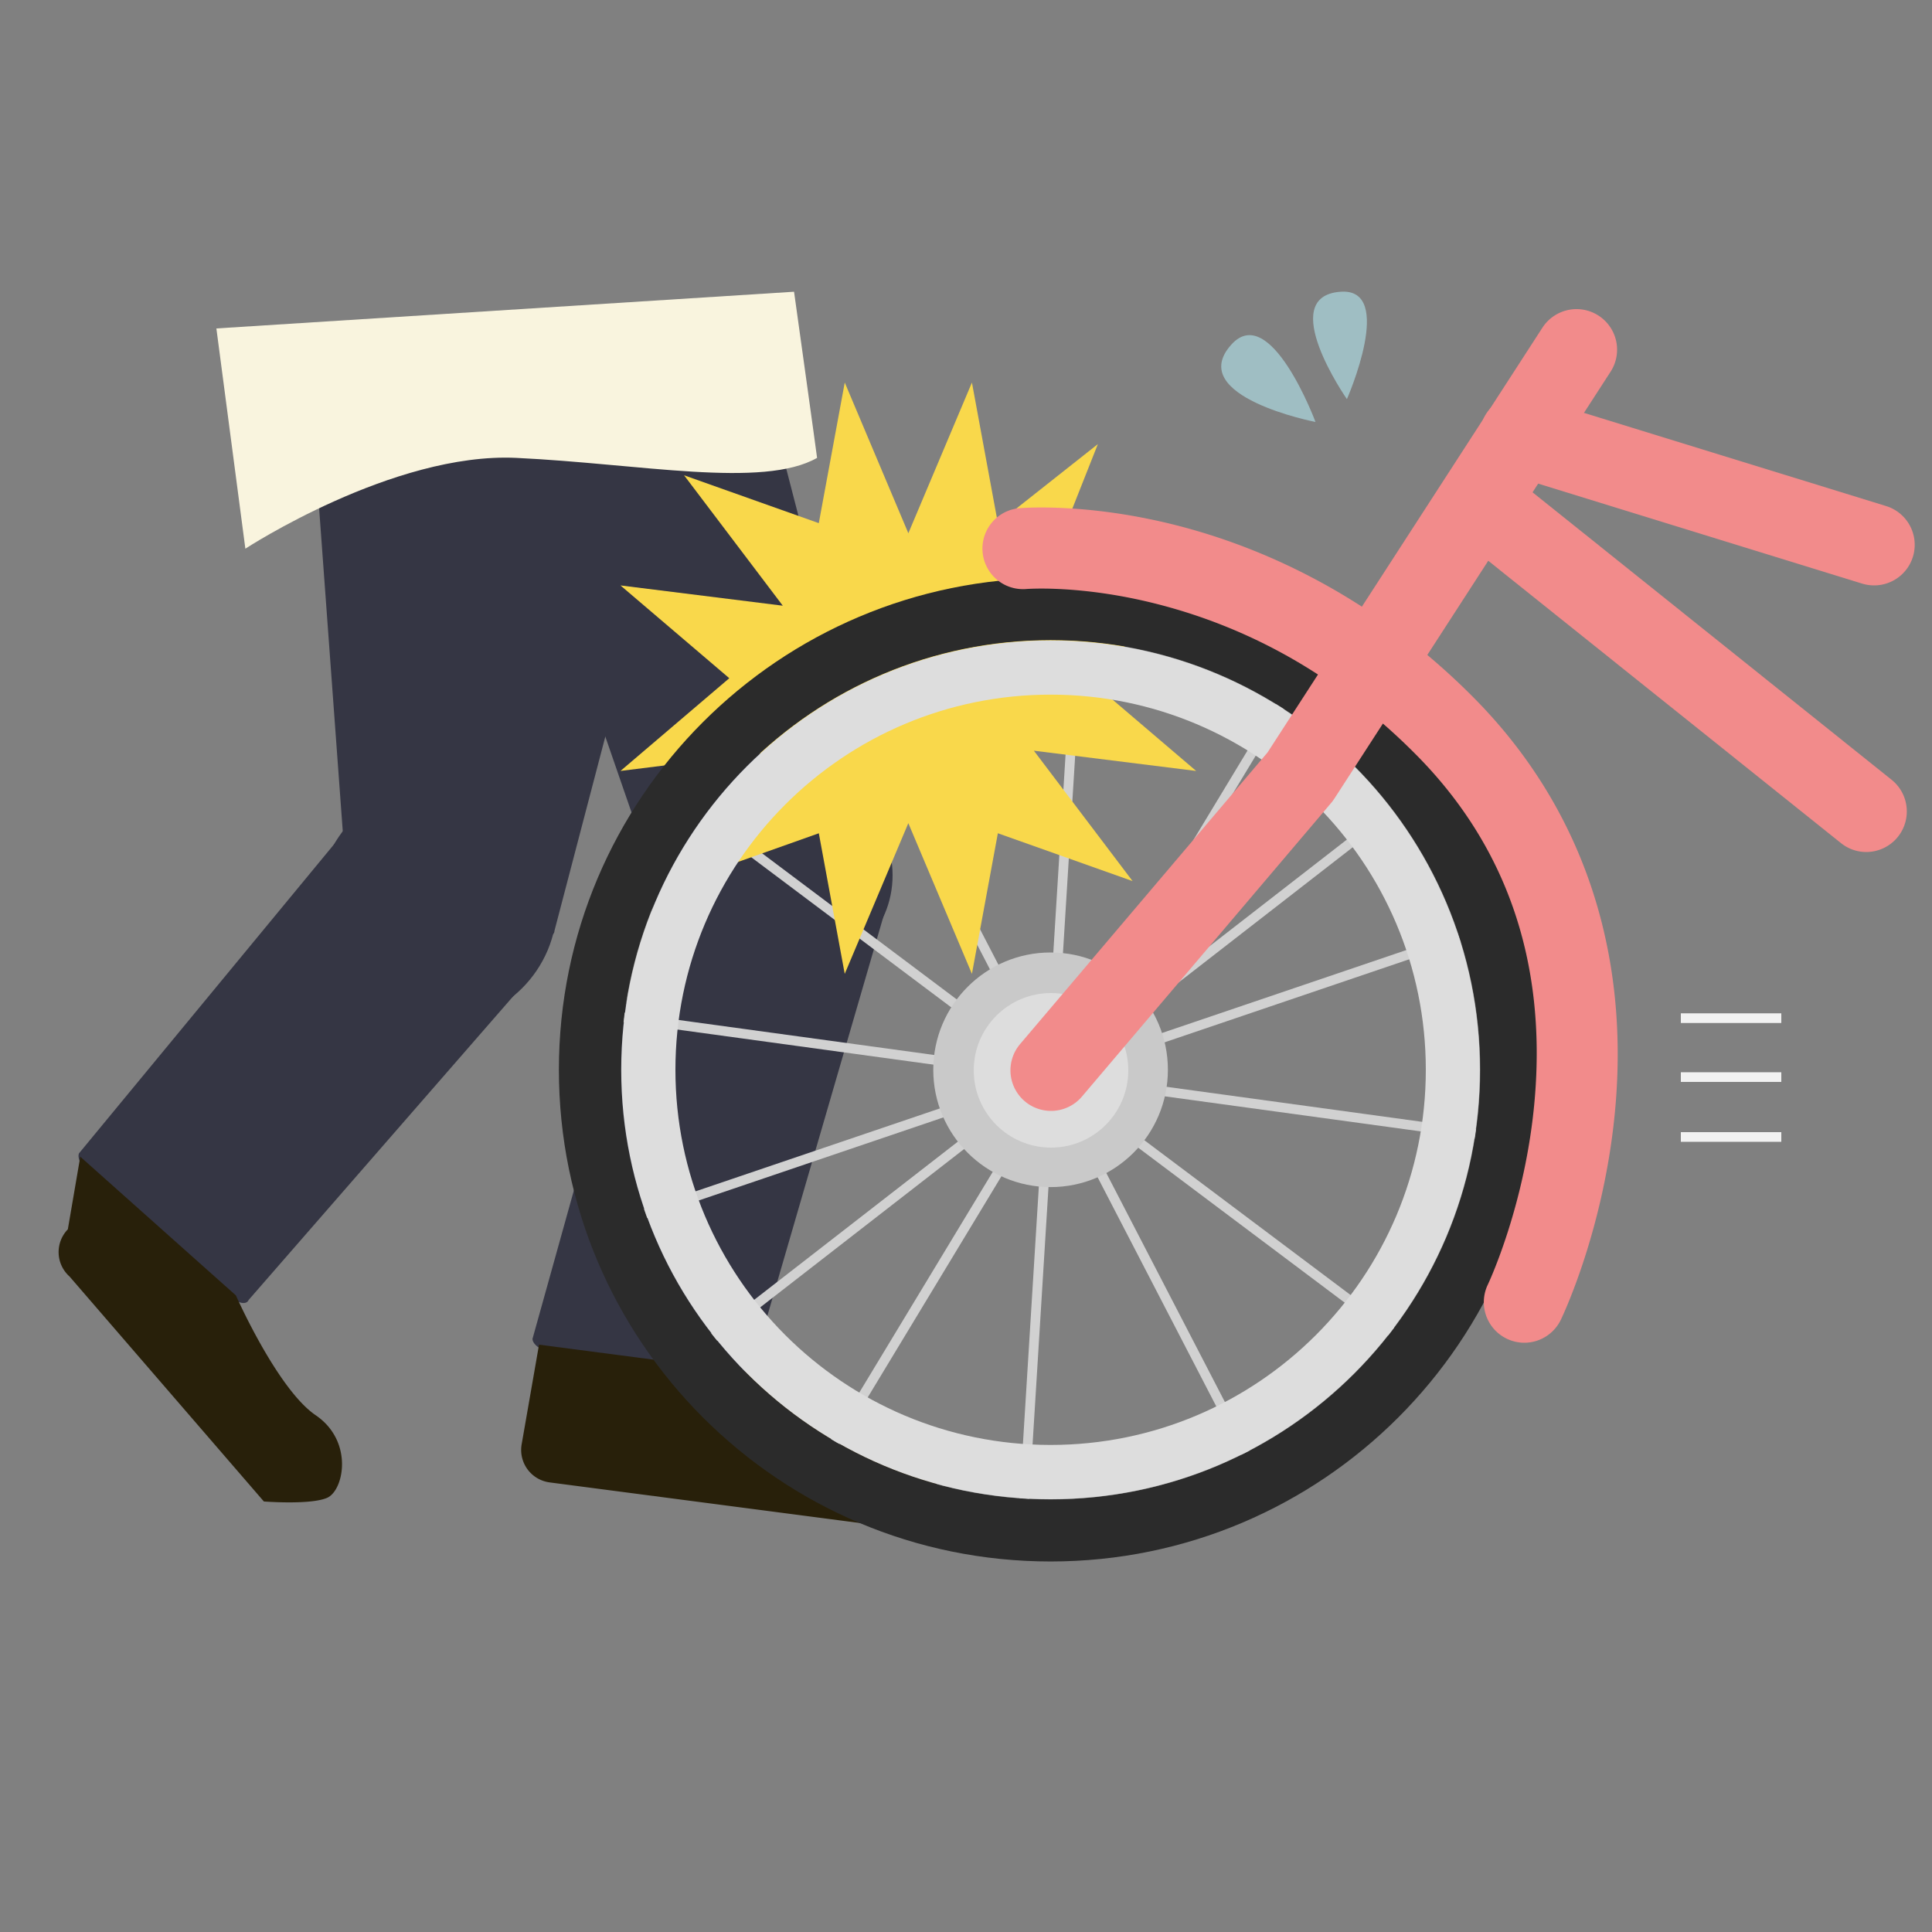<svg id="レイヤー_1" data-name="レイヤー 1" xmlns="http://www.w3.org/2000/svg" viewBox="0 0 1000 1000"><rect x="0" y="0" width="1000" height="1000" fill="#808080" stroke="none"/><defs><style>.cls-1{fill:#353644;}.cls-2{fill:#28200a;}.cls-3{fill:#d1d1d1;}.cls-4{fill:#f9d84b;}.cls-5{fill:#2b2b2b;}.cls-6{fill:#ddd;}.cls-7{fill:#c9c9c9;}.cls-8{fill:#f28b8b;}.cls-9{opacity:0.7;}.cls-10{fill:#add9e0;}.cls-11{fill:#f9f4de;}.cls-12{fill:#f2f2f2;}</style></defs><path class="cls-1" d="M277.58,483.58,184,444.52c-3.51-1.5-6-4.1-6-6.28L162.08,220.88c0-3,4.62-3.9,9.45-1.84l165.76,41.47c3.51,1.49,6,4.09,6,6.27L287,481.73C287,484.73,282.41,485.63,277.58,483.58Z"/><path class="cls-1" d="M448.85,435.28,349.19,461c.81.05-7.23.75-8.63-.91L272.63,263.58c-1.94-2.29,1-5.95,6-7.51L389,205.56c3.64-1.13,7.22-.75,8.62.91l57.23,221.3C456.8,430.06,453.86,433.73,448.85,435.28Z"/><path class="cls-1" d="M119.28,671l-75.2-65.94c-2.7-2.69-4-6-3.23-8.05L179.09,429.51c1.11-2.79,5.73-1.91,9.45,1.8l75.2,74.77c2.7,2.69,4,6,3.23,8.05L128.73,672.81C127.62,675.59,123,674.71,119.28,671Z"/><path class="cls-1" d="M376.89,722.31l-95-23.25c-3.58-1.32-6.19-3.8-6.29-6l69.67-250c-.15-3,4.42-4.12,9.34-2.3l97.49,23.72c3.58,1.32,6.19,3.8,6.29,6l-70,240.85C388.51,714.29,381.82,724.13,376.89,722.31Z"/><circle class="cls-1" cx="226.52" cy="467.8" r="61.81"/><circle class="cls-1" cx="411.26" cy="453.1" r="50.74"/><polygon class="cls-1" points="162 218 398 205 398 315 164.71 251.62 162 218"/><path class="cls-2" d="M279,696l107,14s45,28,69,28,34,24,29,32-26,20-26,20L284.5,767.29A16.94,16.94,0,0,1,270,747.61Z"/><path class="cls-2" d="M41.55,598.7l80.55,71.8s21.43,48.48,41.27,62,14.59,39,5.95,42.77-32.74,1.89-32.74,1.89L36,660.72a16.93,16.93,0,0,1-.89-24.42Z"/><rect class="cls-3" x="320.43" y="554.38" width="446.61" height="5" transform="translate(-150.17 204.37) rotate(-18.75)"/><rect class="cls-3" x="541.24" y="333.57" width="5" height="446.61" transform="translate(-81.81 1019.96) rotate(-82.2)"/><rect class="cls-3" x="541.24" y="333.57" width="5" height="446.61" transform="translate(-228.05 657.43) rotate(-53.11)"/><rect class="cls-3" x="541.24" y="333.57" width="5" height="446.61" transform="translate(-195.18 312.41) rotate(-27.38)"/><rect class="cls-3" x="320.43" y="554.38" width="446.61" height="5" transform="translate(-45.64 1065.21) rotate(-86.46)"/><rect class="cls-3" x="320.43" y="554.38" width="446.61" height="5" transform="matrix(0.52, -0.86, 0.86, 0.52, -214.19, 733.83)"/><rect class="cls-3" x="320.43" y="554.38" width="446.61" height="5" transform="translate(-227.27 450.49) rotate(-37.83)"/><polygon class="cls-4" points="516.49 270.77 503.07 198 470.16 276 437.24 198 423.81 270.78 354.08 246.01 405.17 313.51 321.16 303.02 377.48 351.04 321.16 399.04 405.17 388.55 354.08 456.06 423.82 431.3 437.23 504.07 470.15 426.07 503.07 504.07 516.49 431.29 586.23 456.06 535.13 388.56 619.14 399.05 562.83 351.03 619.15 303.03 535.14 313.52 568.26 229.86 516.49 270.77"/><path class="cls-5" d="M543.78,299.22c-140.56,0-254.5,114-254.5,254.5s113.94,254.5,254.5,254.5,254.5-113.94,254.5-254.5S684.33,299.22,543.78,299.22Zm0,476.89c-122.82,0-222.39-99.57-222.39-222.39S421,331.34,543.78,331.34,766.16,430.9,766.16,553.72,666.6,776.11,543.78,776.11Z"/><path class="cls-6" d="M543.78,331.5c-122.73,0-222.23,99.49-222.23,222.22S421.05,776,543.78,776,766,676.45,766,553.72,666.51,331.5,543.78,331.5Zm0,416.4C436.53,747.9,349.6,661,349.6,553.72s86.93-194.18,194.18-194.18S738,446.48,738,553.72,651,747.9,543.78,747.9Z"/><circle class="cls-7" cx="543.78" cy="553.72" r="60.72"/><circle class="cls-6" cx="544" cy="554" r="40"/><path class="cls-8" d="M789,695a21,21,0,0,1-18.88-30.14c.18-.38,19.59-41.39,24.25-96,6.06-71-14.55-130.93-61.27-178.1-39.06-39.44-84.82-65.87-136-78.57-38.51-9.55-65.87-7.32-66.15-7.3A21,21,0,0,1,527,263.09c1.34-.12,33.26-2.95,78.14,7.87,41,9.88,101.59,33.55,157.75,90.26,55.36,55.9,80.65,129.47,73.14,212.77-5.58,61.9-27.24,107.25-28.16,109.15A21,21,0,0,1,789,695Z"/><path class="cls-8" d="M544,575a21,21,0,0,1-16-34.59l128.12-151L798.37,169.59a21,21,0,1,1,35.26,22.82l-143,221a20.18,20.18,0,0,1-1.62,2.18l-129,152A21,21,0,0,1,544,575Z"/><path class="cls-8" d="M966,441a20.9,20.9,0,0,1-13.11-4.61L753,276.39a21,21,0,1,1,26.25-32.78l199.84,160A21,21,0,0,1,966,441Z"/><path class="cls-8" d="M970,303a21.21,21.21,0,0,1-6.2-.94L781,245.65a21,21,0,1,1,12.38-40.13l182.85,56.41A21,21,0,0,1,970,303Z"/><g class="cls-9"><path class="cls-10" d="M680.9,218.41s-23.32-62.66-43.6-40C613.19,205.28,680.9,218.41,680.9,218.41Z"/></g><g class="cls-9"><path class="cls-10" d="M697.16,206.58S722.47,149,693.94,151C660,153.33,697.16,206.58,697.16,206.58Z"/></g><path class="cls-11" d="M112,170l15,114s76.42-50,140.21-47,127.63,16,155.71,0C423,237,411,151,411,151Z"/><rect class="cls-12" x="870" y="524.5" width="52" height="5"/><rect class="cls-12" x="870" y="555" width="52" height="5"/><rect class="cls-12" x="870" y="586" width="52" height="5"/></svg>